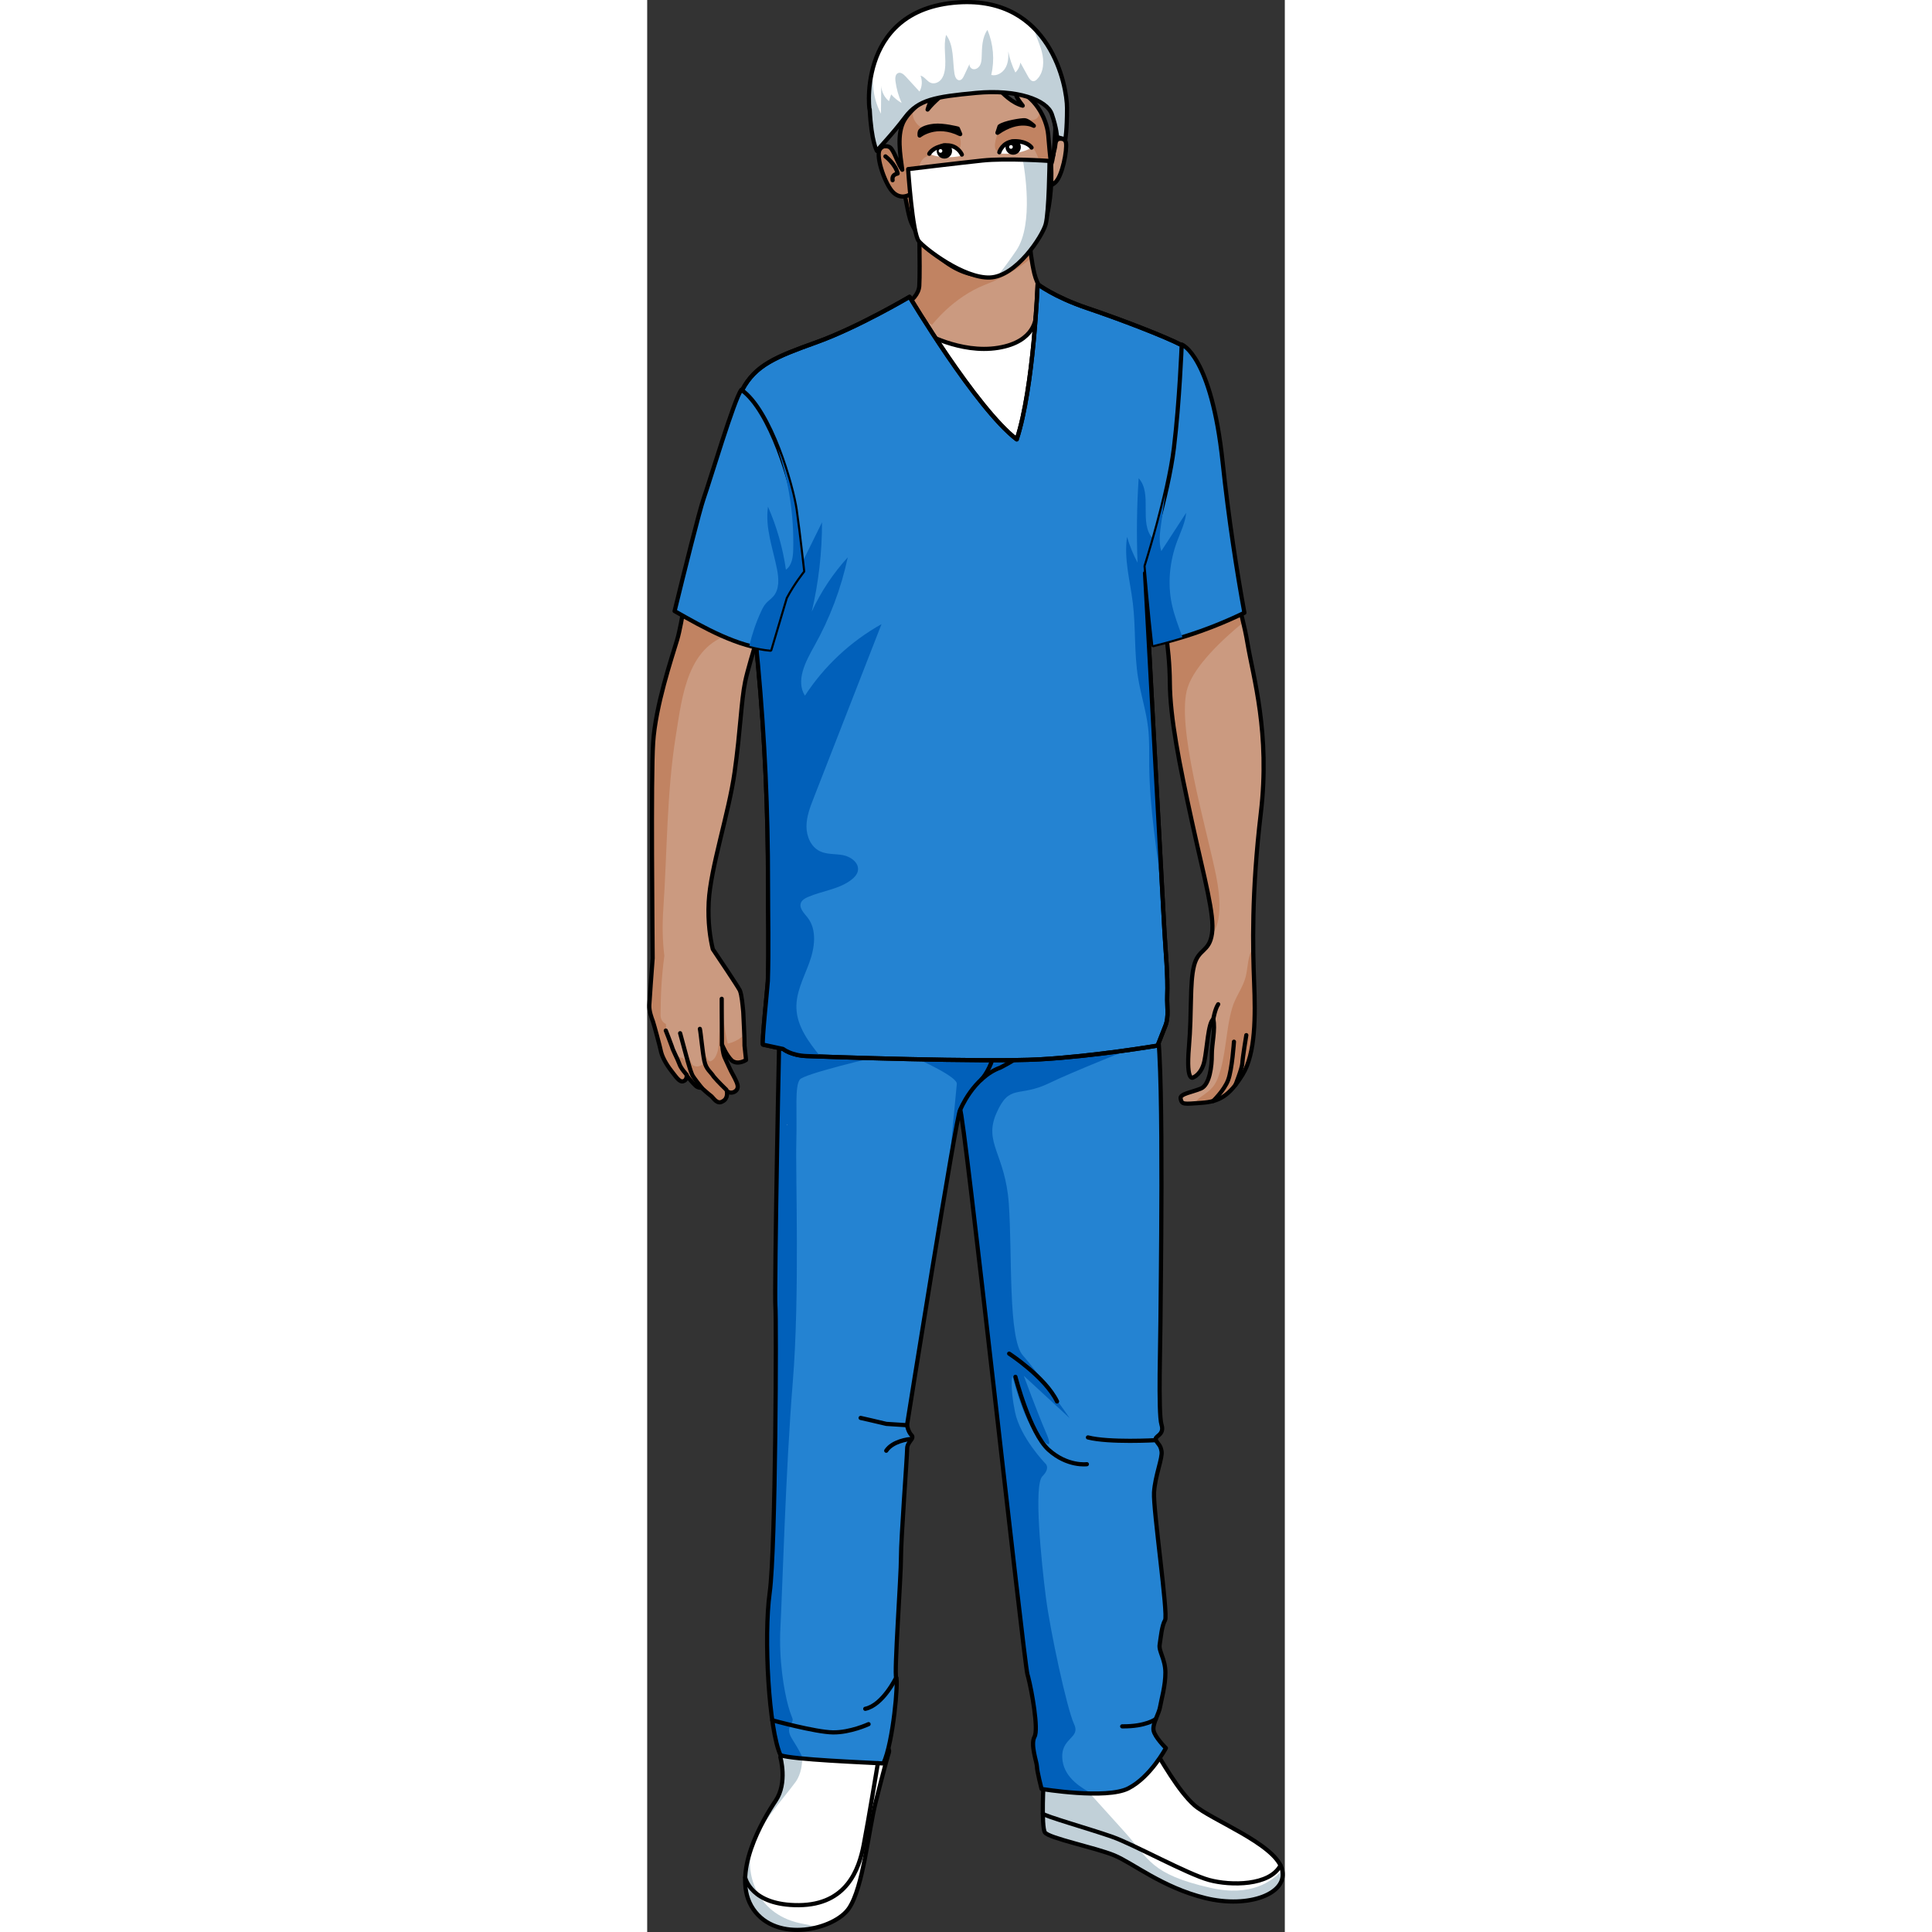 <?xml version="1.0" encoding="utf-8"?>
<!-- Created by: Science Figures, www.sciencefigures.org, Generator: Science Figures Editor -->
<svg version="1.1" id="Layer_1" xmlns="http://www.w3.org/2000/svg" xmlns:xlink="http://www.w3.org/1999/xlink" 
	 width="800px" height="800px" viewBox="0 0 152.536 462.182" enable-background="new 0 0 152.536 462.182"
	 xml:space="preserve">
<rect x="0" y="0" width="152.536" height="462.182" fill="#333333" stroke="none"/>
<g>
	<g>
		<path fill-rule="evenodd" clip-rule="evenodd" fill="#CB9A80" d="M1.307,229.243c-0.019-6.31-0.43-42.977,0.117-51.583
			c0.559-8.799,4.476-20.381,5.733-24.57s2.671-14.927,2.671-14.927l19.669,4.433c0,0-5.076,15.701-6.054,20.449
			c-0.978,4.748-1.119,11.668-2.527,21.659s-5.781,22.87-6.2,31.11c-0.249,4.888,0.387,8.781,0.975,11.237
			c0.863,1.279,5.945,8.823,6.48,9.887c0.46,1.156,0.626,3.315,0.807,5.091c0.061,1.65,0.364,6.721,0.307,8.112
			c0.367,3.431,0.367,3.431,0.367,3.431s-1.952,1.312-3.422,0.114c-1.34-1.321-2.26-3.636-2.26-3.636s0.061,1.648,0.519,2.805
			c0.583,1.29,1.629,3.608,2.103,4.387c0.469,0.906,1.299,2.33,1.015,3.076c-0.156,0.756-1.455,1.587-2.558,0.659
			c0,0,0.433,1.786-0.989,2.488c-1.299,0.834-2.121-0.718-2.732-1.25c-0.739-0.535-2.326-1.99-2.326-1.99s-0.89,0.088-1.496-0.569
			c-0.733-0.661-2.056-2.359-2.056-2.359s0.079,1.143-0.817,1.357c-0.898,0.344-1.849-1.213-2.692-2.26
			c-0.845-1.045-2.158-2.997-2.596-4.658c-0.319-1.531-1.644-6.392-1.981-7.417c-0.342-0.9-0.914-2.443-0.857-3.831
			C0.55,239.355,1.103,231.949,1.307,229.243z"/>
		<path fill-rule="evenodd" clip-rule="evenodd" fill="#C18362" d="M1.307,229.243c-0.019-6.31-0.43-42.977,0.117-51.583
			c0.559-8.799,4.476-20.381,5.733-24.57s2.671-14.927,2.671-14.927l19.669,4.433c0,0-1.521,4.706-3.059,9.744
			c-1.662-0.904-3.683-1.244-5.428-0.875c-11.415,2.413-12.612,14.957-14.158,24.537c-2.193,13.603-2.066,27.828-3.002,41.572
			c-0.252,3.712-0.192,7.436,0.254,11.103c-0.644,4.698-0.891,9.385-0.907,14.138c-0.004,1.078,0.549,1.792,1.288,2.157
			c0.065,2.307,0.477,4.539,1.801,6.666c0.596,0.957,1.421,1.392,2.259,1.464c1.042,1.471,2.825,2.294,4.686,2.044
			c2.574-0.346,4.049-2.376,4.277-4.845c0.015-0.164,0.001-0.329,0.004-0.493c1.939,0.064,3.912-0.597,5.723-2.239
			c0.044,1.11,0.07,2.078,0.05,2.574c0.367,3.431,0.367,3.431,0.367,3.431s-1.952,1.312-3.422,0.114
			c-1.34-1.321-2.26-3.636-2.26-3.636s0.061,1.648,0.519,2.805c0.583,1.29,1.629,3.608,2.103,4.387
			c0.469,0.906,1.299,2.33,1.015,3.076c-0.156,0.756-1.455,1.587-2.558,0.659c0,0,0.433,1.786-0.989,2.488
			c-1.299,0.834-2.121-0.718-2.732-1.25c-0.739-0.535-2.326-1.99-2.326-1.99s-0.89,0.088-1.496-0.569
			c-0.733-0.661-2.056-2.359-2.056-2.359s0.079,1.143-0.817,1.357c-0.898,0.344-1.849-1.213-2.692-2.26
			c-0.845-1.045-2.158-2.997-2.596-4.658c-0.319-1.531-1.644-6.392-1.981-7.417c-0.342-0.9-0.914-2.443-0.857-3.831
			C0.55,239.355,1.103,231.949,1.307,229.243z"/>
		<path fill-rule="evenodd" clip-rule="evenodd" fill="#C18362" d="M1.381,228.253c0,0,0.282-0.181,0.777-0.446
			c-0.05,2.275-0.088,4.591,0.282,6.709c-0.464,2.184-1.054,5.461-0.608,6.262c0.683,1.226,1.09,2.686,1.366,4.107
			c0.275,1.421,0.554,6.06,1.625,7.586c1.07,1.525,2.845,1.964,2.845,1.964l-2.666-6.403c0,0,2.257,5.148,3.353,6.061
			c1.095,0.913,1.729,1.077,1.729,1.077l-1.882-7.208c0,0,1.706,5.597,2.657,6.768c0.952,1.171,2.945-0.416,2.945-0.416
			l-1.072-7.441c0,0,1.074,7.453,2.425,7.004c1.351-0.45,1.974-2.689,1.985-4.62c0.012-1.931,0.74-8.429,0.74-8.429
			s0.925,8.429,1.736,9.794c0.7,1.179,1.562,2.323,3.946,2.116c0.089,0.835,0.089,0.835,0.089,0.835s-1.953,1.312-3.423,0.114
			c-1.339-1.32-2.259-3.636-2.259-3.636s0.061,1.648,0.519,2.805c0.583,1.29,1.628,3.608,2.102,4.387
			c0.469,0.906,1.299,2.33,1.015,3.076c-0.156,0.756-1.455,1.587-2.557,0.659c0,0,0.433,1.786-0.989,2.488
			c-1.298,0.834-2.121-0.718-2.732-1.25c-0.74-0.535-2.327-1.99-2.327-1.99s-0.89,0.088-1.496-0.569
			c-0.733-0.661-2.056-2.359-2.056-2.359s0.079,1.143-0.818,1.358c-0.897,0.343-1.848-1.213-2.692-2.26
			c-0.844-1.045-2.157-2.997-2.596-4.658c-0.32-1.531-1.643-6.393-1.981-7.417c-0.343-0.9-0.914-2.443-0.857-3.831
			C0.56,239.098,1.381,228.253,1.381,228.253z"/>
		<path fill="none" stroke="#000000" stroke-linecap="round" stroke-linejoin="round" stroke-miterlimit="8" d="M17.875,250.039
			c0,0,0.011-2.678-0.017-4.465c-0.026-1.787-0.027-6.635-0.027-6.635"/>
		<path fill="none" stroke="#000000" stroke-linecap="round" stroke-linejoin="round" stroke-miterlimit="8" d="M18.924,260.685
			c0,0-2.176-2.094-3.012-3.132c-0.706-1.158-1.814-1.705-2.232-3.728c-0.429-1.901-0.858-6.811-1.074-7.698"/>
		<path fill="none" stroke="#000000" stroke-linecap="round" stroke-linejoin="round" stroke-miterlimit="8" d="M13.024,260.201
			c0,0-1.922-2.339-2.267-3.109c-0.349-0.769-0.791-2.296-1.122-3.441c-0.327-1.271-1.755-6.482-1.755-6.482"/>
		<path fill="none" stroke="#000000" stroke-linecap="round" stroke-linejoin="round" stroke-miterlimit="8" d="M9.45,257.097
			c0,0-1.451-1.538-1.784-2.663c-0.455-1.251-1.515-3.145-1.731-4.016c-0.338-0.999-1.483-3.882-1.483-3.882"/>
		
			<path fill-rule="evenodd" clip-rule="evenodd" fill="none" stroke="#000000" stroke-linecap="round" stroke-linejoin="round" stroke-miterlimit="10" d="
			M1.307,229.243c-0.019-6.31-0.43-42.977,0.117-51.583c0.559-8.799,4.476-20.381,5.733-24.57s2.671-14.927,2.671-14.927
			l19.669,4.433c0,0-5.076,15.701-6.054,20.449c-0.978,4.748-1.119,11.668-2.527,21.659s-5.781,22.87-6.2,31.11
			c-0.249,4.888,0.387,8.781,0.975,11.237c0.863,1.279,5.945,8.823,6.48,9.887c0.46,1.156,0.626,3.315,0.807,5.091
			c0.061,1.65,0.364,6.721,0.307,8.112c0.367,3.431,0.367,3.431,0.367,3.431s-1.952,1.312-3.422,0.114
			c-1.34-1.321-2.26-3.636-2.26-3.636s0.061,1.648,0.519,2.805c0.583,1.29,1.629,3.608,2.103,4.387
			c0.469,0.906,1.299,2.33,1.015,3.076c-0.156,0.756-1.455,1.587-2.558,0.659c0,0,0.433,1.786-0.989,2.488
			c-1.299,0.834-2.121-0.718-2.732-1.25c-0.739-0.535-2.326-1.99-2.326-1.99s-0.89,0.088-1.496-0.569
			c-0.733-0.661-2.056-2.359-2.056-2.359s0.079,1.143-0.817,1.357c-0.898,0.344-1.849-1.213-2.692-2.26
			c-0.845-1.045-2.158-2.997-2.596-4.658c-0.319-1.531-1.644-6.392-1.981-7.417c-0.342-0.9-0.914-2.443-0.857-3.831
			C0.55,239.355,1.103,231.949,1.307,229.243z"/>
		<g>
			<path fill="#CB9A80" d="M127.605,262.786c0.292,1.524,0.746,1.336,5.002,1.041c4.256-0.293,6.643-1.639,9.804-6.717
				c3.161-5.077,3.102-14.125,2.785-22.107c-0.318-7.982-0.672-21.287,1.599-40.464c2.271-19.177-1.807-32.457-3.191-40.699
				c-1.384-8.242-3.849-14.19-4.435-22.703c-8.728,8.307-17.212,8.471-17.212,8.471c1.374,6.645,3.024,15.151,3.079,23.666
				c0.055,8.517,2.255,19.413,5.272,33.243c3.018,13.83,5.468,22.311,4.808,26.84c-0.661,4.529-3.28,3.481-4.318,7.746
				c-1.037,4.266-0.463,10.649-1.203,19.436c-0.742,8.787,1.11,7.178,1.11,7.178s1.933-0.767,2.587-3.831
				c0.654-3.065,0.906-9.237,2.131-10.07c0.567,2.319-0.373,5.989-0.346,8.552c0.027,2.563-0.51,7.133-2.577,8.021
				C130.433,261.278,127.391,261.663,127.605,262.786z"/>
			<path fill="#C18362" d="M142.608,148.876c-0.826-3.619-1.756-6.947-2.46-10.523l-17.089,6.836
				c1.025,5.529,1.936,11.802,1.977,18.086c0.055,8.517,2.254,19.413,5.271,33.243c3.018,13.83,5.468,22.311,4.809,26.84
				c0,0,3.263-2.477,0.99-13.841c-2.273-11.364-9.711-36.158-6.818-45.042C131.013,159.179,137.582,153.002,142.608,148.876z"/>
			<g>
				<path fill="#C18362" d="M132.608,263.827c4.256-0.293,6.643-1.639,9.804-6.717c3.161-5.077,3.102-14.125,2.785-22.107
					c-0.092-2.297-0.184-5.05-0.218-8.242c-1.404,2.043-1.192,4.378-1.792,6.863c-0.62,2.568-2.443,4.797-3.223,7.438
					c-1.618,5.477-1.416,11.553-3.437,16.808c-0.995,2.588-2.372,3.262-4.428,4.807c-0.373,0.282-0.7,0.693-0.933,1.145
					C131.616,263.858,132.096,263.862,132.608,263.827z"/>
			</g>
			<path fill="none" stroke="#000000" stroke-linecap="round" stroke-linejoin="round" stroke-miterlimit="10" d="M127.605,262.786
				c0.292,1.524,0.746,1.336,5.002,1.041c4.256-0.293,6.643-1.639,9.804-6.717c3.161-5.077,3.102-14.125,2.785-22.107
				c-0.318-7.982-0.672-21.287,1.599-40.464c2.271-19.177-1.807-32.457-3.191-40.699c-1.384-8.242-4.063-14.271-4.65-22.784
				c-8.728,8.307-16.998,8.552-16.998,8.552c1.374,6.645,3.024,15.151,3.079,23.666c0.055,8.517,2.255,19.413,5.272,33.243
				c3.018,13.83,5.468,22.311,4.808,26.84c-0.661,4.529-3.28,3.481-4.318,7.746c-1.037,4.266-0.463,10.649-1.203,19.436
				c-0.742,8.787,1.11,7.178,1.11,7.178s1.933-0.767,2.587-3.831c0.654-3.065,0.906-9.237,2.131-10.07
				c0.567,2.319-0.373,5.989-0.346,8.552c0.027,2.563-0.51,7.133-2.577,8.021C130.433,261.278,127.391,261.663,127.605,262.786z"/>
			<path fill="none" stroke="#000000" stroke-linecap="round" stroke-linejoin="round" stroke-miterlimit="10" d="M135.379,263.397
				c0,0,2.648-2.518,3.6-5.032c0.953-2.514,1.392-9.162,1.392-9.162"/>
			<path fill="none" stroke="#000000" stroke-linecap="round" stroke-linejoin="round" stroke-miterlimit="10" d="M140.723,259.558
				c0,0,1.602-3.983,1.653-5.241c0.051-1.258,0.951-6.685,0.951-6.685"/>
			<path fill="none" stroke="#000000" stroke-linecap="round" stroke-linejoin="round" stroke-miterlimit="10" d="M135.423,243.818
				c0,0,0.405-2.446,1.177-3.577"/>
		</g>
		<path fill="#FFFFFF" d="M31.855,420.357c0,0,1.774,6.142-1.125,10.419c-2.901,4.277-10.993,17.726-5.35,25.938
			c5.642,8.215,19.467,4.872,22.893-0.206c3.426-5.078,4.615-18.362,6.432-25.559c1.816-7.198,2.897-11.142,3.159-11.861
			c0.262-0.719-2.739-5.865-2.739-5.865l-17.927,0.116"/>
		<path fill="#C1D0D8" d="M25.379,456.714c-5.643-8.213,2.449-21.661,5.35-25.938c2.899-4.277,1.125-10.419,1.125-10.419l4.03-5.294
			l0.679,1.095c0,0,1.729,6.268-1.081,10.158c-2.81,3.891-9.294,10.807-10.591,16.426s1.297,15.562,12.536,17.507
			c1.192,0.206,2.284,0.481,3.315,0.789C35.406,462.443,28.848,461.764,25.379,456.714z"/>
		<path fill="#FFFFFF" d="M94.862,425.624c0,0-0.65,11.378,0.291,12.747c0.943,1.368,12.013,3.603,16.525,5.451
			c4.511,1.846,11.503,7.7,21.866,10.244c10.362,2.545,20.108-1.076,18.265-7.07c-1.843-5.994-17.036-11.694-20.913-15.151
			c-3.88-3.456-7.752-10.498-10.579-15.062c-2.829-4.564-10.538-2.479-10.538-2.479l-8.554,3.204"/>
		<path fill="#C1D0D8" d="M114.373,438.42c5.62,6.268,6.052,9.942,20.317,13.184c9.851,2.239,14.856-1.603,17.225-4.195
			c1.277,5.743-8.249,9.14-18.369,6.655c-10.363-2.544-17.355-8.397-21.866-10.244c-4.512-1.848-15.582-4.082-16.525-5.451
			c-0.942-1.369-0.292-12.747-0.292-12.747l2.023-2.581l5.167,1.761C102.053,424.804,108.753,432.152,114.373,438.42z"/>
		<path fill="none" stroke="#000000" stroke-linecap="round" stroke-linejoin="round" stroke-miterlimit="10" d="M31.855,420.357
			c0,0,1.774,6.142-1.125,10.419c-2.901,4.277-10.993,17.726-5.35,25.938c5.642,8.215,19.467,4.872,22.893-0.206
			c3.426-5.078,4.615-18.362,6.432-25.559c1.816-7.198,2.897-11.142,3.159-11.861c0.262-0.719-2.739-5.865-2.739-5.865
			l-17.927,0.116"/>
		<path fill="none" stroke="#000000" stroke-linecap="round" stroke-linejoin="round" stroke-miterlimit="10" d="M94.862,425.624
			c0,0-0.65,11.378,0.291,12.747c0.943,1.368,12.013,3.603,16.525,5.451c4.511,1.846,11.503,7.7,21.866,10.244
			c10.362,2.545,20.108-1.076,18.265-7.07c-1.843-5.994-17.036-11.694-20.913-15.151c-3.88-3.456-7.752-10.498-10.579-15.062
			c-2.829-4.564-10.538-2.479-10.538-2.479l-8.554,3.204"/>
		<path fill="#2483D2" d="M33.284,217.366c0,0-1.006,16.693-1.355,20.488c-0.348,3.794-1.53,71.854-1.262,74.513
			c0.269,2.66,0.106,57.984-1.361,68.64c-1.467,10.655-0.221,32.778,2.593,38.881c2.781,1.047,20.351,1.732,24.611,1.971
			c2.363-5.073,3.598-19.761,3.06-20.555c-0.537-0.796,1.172-24.492,1.144-28.751c-0.027-4.257,1.489-24.422,1.478-26.02
			c-0.011-1.597,1.848-2.408,1.044-3.2c-0.804-0.793-1.08-2.388-1.08-2.388s11.914-74.872,12.709-75.41
			c0.794-0.538,15.288,132.377,16.104,135.033c0.053,0.174,0.112,0.381,0.173,0.617c0.882,3.361,2.504,12.529,1.521,14.277
			c-1.052,1.87,0.571,6.117,0.579,7.182c0.006,1.064,1.099,5.315,1.099,5.315s15.453,2.562,20.757-0.134
			c5.306-2.695,8.988-9.639,8.988-9.639s-2.679-2.644-2.956-4.24c-0.275-1.595,1.307-4,1.563-5.598
			c0.254-1.598,1.296-5.066,1.276-8.258c-0.02-3.194-1.628-5.047-1.373-6.645c0.254-1.598,0.502-4.527,1.292-5.863
			c0.79-1.336-2.879-26.552-2.64-30.545c0.241-3.994,2.076-8.263,1.8-9.859c-0.277-1.594-0.81-1.591-1.349-2.652
			c-0.538-1.063,2.175-1.08,1.333-3.735c-0.843-2.656-0.222-21.228-0.246-24.689c-0.022-3.46,0.908-59.536-0.755-69.64
			c-1.662-10.103-1.836-14.494-1.836-14.494s-0.009-1.392-1.08-2.419c-1.072-1.026,1-4.228,1-4.228l-14.389-2.834
			C105.727,222.486,44.1,205.585,33.284,217.366z"/>
		<path fill="#0160BA" d="M72.081,280.241c1.01-10.548,1.901-19.886,1.989-20.939c0.136-1.626-7.732-5.338-13.38-7.788
			c-7.868,1.701-23.204,5.445-24.17,6.733c-1.266,1.688-0.633,7.383-0.844,14.978s0.844,36.706-0.844,57.379
			c-1.688,20.673-2.531,50.84-2.953,58.645c-0.422,7.805,0.844,15.188,1.898,18.986c1.055,3.797,1.477,2.531,0.422,4.641
			c-1.055,2.109,1.266,3.586,2.953,7.594c0.033,0.077,0.078,0.151,0.12,0.226c-2.563-0.239-4.577-0.509-5.374-0.809
			c-2.814-6.103-4.06-28.226-2.593-38.881c1.467-10.656,1.63-65.979,1.361-68.64c-0.254-2.519,0.793-63.723,1.201-73.389
			l19.419-0.139c0,0,6.394,4.906,10.547,8.395l8.65-2.488l39.87-7.172l11.167,5.652c0.153,1.008,0.321,2.079,0.511,3.234
			c0.081,0.493,0.156,1.099,0.225,1.8c-7.44,2.941-20.829,8.301-26.037,10.831c-7.383,3.586-9.493,0-12.657,7.172
			c-3.164,7.172,2.11,9.704,2.954,21.728s-0.211,32.276,3.375,36.284c3.586,4.008,11.181,14.978,11.181,14.978l-10.97-10.126
			c0,0,3.165,8.649,5.274,13.501c2.11,4.852-0.211,2.742-2.953-0.633c-2.743-3.375-5.063-12.868-5.063-12.868
			s-0.633,2.531,0.633,8.649c1.266,6.118,7.172,12.235,7.172,12.235s1.477,1.055-0.633,3.164c-2.109,2.11-0.211,20.673,0.844,28.901
			c1.055,8.227,5.063,26.791,6.75,30.377c1.688,3.586-3.586,3.164-2.742,8.86c0.618,4.169,4.73,6.524,6.978,7.739
			c-5.872-0.076-12.02-1.094-12.02-1.094s-1.092-4.251-1.099-5.315c-0.007-1.064-1.631-5.312-0.579-7.182
			c0.983-1.748-0.639-10.916-1.521-14.277c-0.062-0.236-0.12-0.443-0.173-0.616c-0.816-2.656-15.31-135.571-16.104-135.033
			C74.643,265.685,73.545,271.686,72.081,280.241z"/>
		<path fill="none" stroke="#000000" stroke-linecap="round" stroke-linejoin="round" stroke-miterlimit="10" d="M33.284,217.366
			c0,0-1.006,16.693-1.355,20.488c-0.348,3.794-1.53,71.854-1.262,74.513c0.269,2.66,0.106,57.984-1.361,68.64
			c-1.467,10.655-0.221,32.778,2.593,38.881c2.781,1.047,20.351,1.732,24.611,1.971c2.363-5.073,3.598-19.761,3.06-20.555
			c-0.537-0.796,1.172-24.492,1.144-28.751c-0.027-4.257,1.489-24.422,1.478-26.02c-0.011-1.597,1.848-2.408,1.044-3.2
			c-0.804-0.793-1.08-2.388-1.08-2.388s11.914-74.872,12.709-75.41c0.794-0.538,15.288,132.377,16.104,135.033
			c0.053,0.174,0.112,0.381,0.173,0.617c0.882,3.361,2.504,12.529,1.521,14.277c-1.052,1.87,0.571,6.117,0.579,7.182
			c0.006,1.064,1.099,5.315,1.099,5.315s15.453,2.562,20.757-0.134c5.306-2.695,8.988-9.639,8.988-9.639s-2.679-2.644-2.956-4.24
			c-0.275-1.595,1.307-4,1.563-5.598c0.254-1.598,1.296-5.066,1.276-8.258c-0.02-3.194-1.628-5.047-1.373-6.645
			c0.254-1.598,0.502-4.527,1.292-5.863c0.79-1.336-2.879-26.552-2.64-30.545c0.241-3.994,2.076-8.263,1.8-9.859
			c-0.277-1.594-0.81-1.591-1.349-2.652c-0.538-1.063,2.175-1.08,1.333-3.735c-0.843-2.656-0.222-21.228-0.246-24.689
			c-0.022-3.46,0.908-59.536-0.755-69.64c-1.662-10.103-1.836-14.494-1.836-14.494s-0.009-1.392-1.08-2.419
			c-1.072-1.026,1-4.228,1-4.228l-14.389-2.834C105.727,222.486,44.1,205.585,33.284,217.366z"/>
		<g>
			<path fill="#C1D0D8" d="M33.49,268.933c-0.017,0.068-0.035,0.147-0.054,0.226l0.086-0.037
				C33.504,269.066,33.5,268.998,33.49,268.933z"/>
			<path fill="#C1D0D8" d="M91.501,223.188c-5.906-0.462-11.612,0.362-17.498,0.575c-2.185,0.079-4.185-0.044-6.333,0.483
				c-1.257,0.309-2.24,0.932-3.555,0.874l-1.051,0.968c8.682,2.329,17.807,4.486,26.833,4.876
				c6.205,0.268,12.286-0.243,18.491,0.551c2.739,0.35,8.492,1.488,11.05,0.327c0.85-0.385-0.688-0.757,0.022-1.908
				c-0.1-0.133-0.213-0.262-0.343-0.387c-1.072-1.026,1-4.228,1-4.228l-8.283-1.631c-0.751,0.106-1.5,0.178-2.247,0.187
				C103.518,223.949,97.536,223.661,91.501,223.188z"/>
		</g>
		<path fill="#CB9A80" d="M58.399,74.68c0,0,6.446-2.294,6.693-6.3c0.247-4.006-0.126-19.268-0.126-19.268l26.064,2.583
			c0,0,0.306,8.507,1.592,13.754c1.285,5.246,6.065,8.969,6.065,8.969s-2.405,15.03-3.652,15.789
			c-1.246,0.758-27.792,4.684-29.77,4.696c-1.979,0.012-12.816-11.678-12.064-11.432C53.953,83.717,58.399,74.68,58.399,74.68z"/>
		<path fill="#C18362" d="M65.091,68.38c0.247-4.006-0.126-19.268-0.126-19.268l26.064,2.583c0,0,0.19,5.213,0.889,9.996
			c-1.765,1.494-5.487,4.263-10.946,6.37c-7.851,3.03-12.81,9.642-12.81,9.642l-7.114-4.297C62.857,72.34,64.952,70.63,65.091,68.38
			z"/>
		<path fill="none" stroke="#000000" stroke-linecap="round" stroke-linejoin="round" stroke-miterlimit="10" d="M58.399,74.68
			c0,0,6.446-2.294,6.693-6.3c0.247-4.006-0.126-19.268-0.126-19.268l26.064,2.583c0,0,0.306,8.507,1.592,13.754
			c1.285,5.246,6.065,8.969,6.065,8.969s-2.405,15.03-3.652,15.789c-1.246,0.758-27.792,4.684-29.77,4.696
			c-1.979,0.012-12.816-11.678-12.064-11.432C53.953,83.717,58.399,74.68,58.399,74.68z"/>
		<g>
			<path fill="#CB9A80" stroke="#000000" stroke-miterlimit="10" d="M97.359,33.543c0,0,2.517-1.117,2.825,0.613
				c0.308,1.73-0.864,7.862-2.484,9.409c-1.619,1.546-1.669,0.057-1.669,0.057"/>
			<path fill="#CB9A80" d="M58.86,29.565c0,0,2.745,18.515,4.011,22.822c1.266,4.309,6.793,9.59,10.718,11.694
				c3.927,2.104,7.538,2.267,10.355,1.033c2.817-1.234,7.989-5.586,9.986-9.011c1.996-3.425,2.805-9.595,2.756-14.691
				c-0.05-5.096-0.67-19.62-0.67-19.62L83.188,10.17c0,0-9.07,0.185-9.934,0.339c-0.866,0.154-8.767,3.282-8.767,3.282l-5.29,3.786
				l-0.557,5.49"/>
			<path fill="#C18362" d="M82.935,49.072c-0.273,0.252-0.551,0.479-0.8,0.675c-0.604,0.472-1.717,0.246-2.393,0.043
				c-0.583-0.175-1.114-0.496-1.7-0.679c-0.742-0.233-1.456-0.632-1.792-1.373c-0.212-0.467-0.365-1.06,0.11-1.42
				c0.654-0.496,1.553-0.039,2.216,0.139c1.622,0.435,2.784,0.106,4.229-0.603c0.299-0.147,0.906-0.491,1.248-0.367
				c0.497,0.181,0.34,1.129,0.266,1.519C84.174,47.766,83.57,48.487,82.935,49.072z"/>
			<path fill="#C18362" d="M82.76,55.214c-1.679,0.07-3.19,0.148-4.847-0.156c-0.559-0.103-1.033-0.037-1.553,0.204
				c-0.846,0.394-0.635,0.771-0.018,1.271c0.516,0.418,1.134,0.843,1.784,1.005c0.522,0.13,1.089,0.312,1.619,0.399
				c0.504,0.082,1.13-0.001,1.639-0.049c0.801-0.075,1.611-0.385,2.227-0.895c0.353-0.292,0.756-0.521,0.841-0.988
				c0.031-0.171,0.071-0.658-0.057-0.804c-0.09-0.101-0.291-0.074-0.418-0.066C83.571,55.159,83.168,55.198,82.76,55.214z"/>
			<g>
				<path fill="#C18362" d="M96.687,41.412c-0.037-3.846-0.4-13.061-0.576-17.35c-0.57-1.47-1.482-2.761-2.854-3.554
					c-0.245,0.809-0.026,1.753,0.097,2.564c0.147,0.961,0.128,1.911,0.231,2.872c0.071,0.659,0.352,1.278,0.001,1.9
					c-0.513,0.91-1.422,0.943-2.349,0.865c-0.761-0.064-1.489-0.161-2.25-0.006c-1.94,0.397-3.933,1.281-4.983,3.033
					c-0.495,0.826-1.722,4.606,0.316,4.556c0.65-0.016,1.386-0.502,1.952-0.77c0.642-0.304,1.32-0.593,2.001-0.79
					c1.732-0.505,3.719-0.248,4.599,1.514c1.092,2.185,1.777,4.364,1.76,6.729c-0.018,2.642-0.529,5.454-1.962,7.715
					c-0.592,0.935-1.276,1.805-1.527,2.886c-0.248,1.066-0.23,2.256-0.492,3.412c-0.071,0.313-0.167,0.635-0.28,0.958
					c1.305-1.924,2.803-0.548,3.558-1.844C95.927,52.678,96.736,46.507,96.687,41.412z"/>
				<path fill="#C18362" d="M85.762,63.764c-0.283,0.165-0.571,0.316-0.867,0.438c-3.04-0.299-6.016-0.643-8.976-1.204
					c-2.294-0.435-3.8-1.722-5.409-3.409c-1.631-1.71-2.599-3.574-2.718-5.892c-0.119-2.323-0.649-4.242-1.53-6.432
					c-0.579-1.439-1.564-2.947-1.488-4.551c0.067-1.409,0.077-3.152,0.919-4.334c1.123-1.575,3.03-1.223,4.778-1.398
					c1.755-0.177,4.462-0.206,4.542-2.557c0.052-1.505-0.565-2.871-1.973-3.422c-1.334-0.522-2.952-0.747-4.369-0.643
					c-0.834,0.061-1.732,0.391-2.57,0.284c-1.083-0.138-2.127-1.533-2.436-2.513c-0.41-1.3,0.233-2.717-0.358-3.983
					c-2.307,0.842-3.068,3.92-4.376,5.892c0.437,2.916,2.795,18.449,3.941,22.347c1.266,4.309,6.793,9.59,10.718,11.694
					c3.927,2.104,7.538,2.267,10.355,1.033c0.109-0.048,0.222-0.107,0.336-0.173c0.286-0.192,0.517-0.414,0.626-0.668l0.422-0.108
					C85.47,64.039,85.615,63.906,85.762,63.764z"/>
			</g>
			<path fill="none" stroke="#000000" stroke-linecap="round" stroke-linejoin="round" stroke-miterlimit="10" d="M58.86,29.565
				c0,0,2.745,18.515,4.011,22.822c1.266,4.309,6.793,9.59,10.718,11.694c3.927,2.104,7.538,2.267,10.355,1.033
				c2.817-1.234,7.989-5.586,9.986-9.011c1.996-3.425,2.805-9.595,2.756-14.691c-0.05-5.096-0.67-19.62-0.67-19.62L83.188,10.17
				c0,0-9.07,0.185-9.934,0.339c-0.866,0.154-8.767,3.282-8.767,3.282l-5.29,3.786l-0.557,5.49"/>
			<path fill="#C18362" d="M59.794,35.069c0,0-3.267-0.99-4.201,0.783c-0.933,1.773,1.409,8.489,3.333,10.246
				c1.925,1.758,3.871,0.449,3.871,0.449"/>
			<path fill="none" stroke="#000000" stroke-linecap="round" stroke-linejoin="round" stroke-miterlimit="10" d="M59.794,35.069
				c0,0-3.267-0.99-4.201,0.783c-0.933,1.773,1.409,8.489,3.333,10.246c1.925,1.758,3.871,0.449,3.871,0.449"/>
			<path fill="none" stroke="#000000" stroke-linecap="round" stroke-linejoin="round" stroke-miterlimit="10" d="M56.997,37.411
				c0,0,2.408,1.814,2.925,4.099c-0.994,0.234-1.347,0.742-1.21,1.601"/>
			<g>
				<g>
					<path stroke="#000000" stroke-linecap="round" stroke-linejoin="round" stroke-miterlimit="10" d="M65.174,32.421
						c0,0,3.955-3.216,9.712-0.329l-0.564-1.326c0,0-3.488-0.905-5.686-0.668s-3.226,0.935-3.382,1.348
						C65.097,31.859,65.174,32.421,65.174,32.421z"/>
					<path fill="#FFFFFF" d="M67.857,36.967c-0.166-0.062,1.085-2.411,3.715-2.27c2.631,0.141,3.462,2.433,4.078,2.465
						C75.65,37.162,71.533,38.327,67.857,36.967z"/>
					<path fill="none" stroke="#000000" stroke-linecap="round" stroke-linejoin="round" stroke-miterlimit="10" d="M75.277,36.982
						c-0.373-0.843-1.727-2.571-4.329-2.15c-2.6,0.424-3.398,1.791-3.464,1.955"/>
					<path stroke="#000000" stroke-linecap="round" stroke-linejoin="round" stroke-miterlimit="10" d="M69.77,36.034
						c-0.039,0.733,0.523,1.364,1.259,1.405c0.736,0.039,1.365-0.526,1.403-1.261c0.039-0.737-0.524-1.365-1.26-1.404
						C70.437,34.734,69.81,35.297,69.77,36.034z"/>
				</g>
				<g>
					<path stroke="#000000" stroke-linecap="round" stroke-linejoin="round" stroke-miterlimit="10" d="M83.794,31.765
						c5.274-3.696,8.7-1.668,8.7-1.668s-1.385-1.256-2.126-1.327c-0.741-0.072-4.869,0.559-6.079,1.47L83.794,31.765z"/>
					<path fill="#FFFFFF" d="M91.603,35.533c0.158-0.081-1.365-2.266-3.959-1.812c-2.595,0.455-3.147,2.827-3.755,2.935
						C83.888,36.656,88.115,37.321,91.603,35.533z"/>
					<path fill="none" stroke="#000000" stroke-linecap="round" stroke-linejoin="round" stroke-miterlimit="10" d="M84.237,36.431
						c0.27-0.881,1.408-2.759,4.042-2.65c2.632,0.111,3.587,1.373,3.671,1.528"/>
					<path stroke="#000000" stroke-linecap="round" stroke-linejoin="round" stroke-miterlimit="10" d="M88.863,34.948
						c0.127,0.724-0.357,1.417-1.082,1.544c-0.727,0.127-1.418-0.361-1.544-1.084c-0.127-0.728,0.358-1.417,1.083-1.545
						C88.046,33.736,88.736,34.219,88.863,34.948z"/>
				</g>
				<path fill="none" stroke="#000000" stroke-linecap="round" stroke-linejoin="round" stroke-miterlimit="10" d="M77.071,44.198
					c0,0-2.329,1.316-0.269,2.78"/>
				<path fill="none" stroke="#000000" stroke-linecap="round" stroke-linejoin="round" stroke-miterlimit="10" d="M78.566,47.092
					c0,0-1.145-1.775,2.37,0.309c1,0.592,2.284,0.031,3.096-1.197"/>
				<path fill="none" stroke="#000000" stroke-linecap="round" stroke-linejoin="round" stroke-miterlimit="10" d="M84.14,47.216
					c0,0,1.829-0.677,1.22-2.097c-0.367-0.859-0.808-1.137-0.808-1.137"/>
			</g>
			<path fill="#404041" d="M57.205,34.98c-0.694-0.033-1.42,0.197-2.029-0.395c-1.066-1.037-1.11-4.261-1.279-5.633
				c-0.264-2.154-0.98-3.92-0.754-6.132c0.532-5.186,2.056-10.577,5.406-14.675c1.619-1.979,3.676-3.176,5.828-4.472
				c1.638-0.987,3.665-2.051,5.642-1.445c1.525,0.468,0.92,0.771,2.389,0.042c2.889-1.434,7.113-0.545,10.2-0.531
				c3.297,0.014,6.691,2.69,8.918,4.925c2.22,2.228,4.464,4.834,5.641,7.794c1.654,4.157,2.429,8.662,2.648,13.116
				c0.071,1.435,0.031,3.141-0.451,4.523c-0.302,0.868-1.021,0.876-1.459,1.552c-0.333,0.513-0.232,1.343-0.421,1.942
				c-0.398,1.263-0.372,2.462-0.836,3.703c-0.349-2.343-0.494-4.654-0.704-6.991c-0.391-4.362-3.543-9.56-7.914-10.794
				c-0.005,1.494,0.941,2.631,1.81,3.771c-2.487-0.631-4.687-2.768-6.324-4.637c-1.705-1.946-2.307-4.382-4.316-5.915
				c-0.631-0.481-3.451,2.029-3.829,2.447c-1.121,1.237-1.936,2.736-3.102,3.931c-1.673,1.714-3.719,3.209-5.187,5.104
				c0.419-1.529,1.195-3.018,1.777-4.485c-2.336,1.983-5.673,4.275-7.295,6.943c-1.991,3.273-0.966,8.621-0.517,12.131
				c-0.795-1.363-1.598-3.687-2.539-5.078C58.117,35.142,57.668,35.003,57.205,34.98z"/>
			<path fill="none" stroke="#000000" stroke-linecap="round" stroke-linejoin="round" stroke-miterlimit="10" d="M57.205,34.98
				c-0.694-0.033-1.42,0.197-2.029-0.395c-1.066-1.037-1.11-4.261-1.279-5.633c-0.264-2.154-0.98-3.92-0.754-6.132
				c0.532-5.186,2.056-10.577,5.406-14.675c1.619-1.979,3.676-3.176,5.828-4.472c1.638-0.987,3.665-2.051,5.642-1.445
				c1.525,0.468,0.92,0.771,2.389,0.042c2.889-1.434,7.113-0.545,10.2-0.531c3.297,0.014,6.691,2.69,8.918,4.925
				c2.22,2.228,4.464,4.834,5.641,7.794c1.654,4.157,2.429,8.662,2.648,13.116c0.071,1.435,0.031,3.141-0.451,4.523
				c-0.302,0.868-1.021,0.876-1.459,1.552c-0.333,0.513-0.232,1.343-0.421,1.942c-0.398,1.263-0.372,2.462-0.836,3.703
				c-0.349-2.343-0.494-4.654-0.704-6.991c-0.391-4.362-3.543-9.56-7.914-10.794c-0.005,1.494,0.941,2.631,1.81,3.771
				c-2.487-0.631-4.687-2.768-6.324-4.637c-1.705-1.946-2.307-4.382-4.316-5.915c-0.631-0.481-3.451,2.029-3.829,2.447
				c-1.121,1.237-1.936,2.736-3.102,3.931c-1.673,1.714-3.719,3.209-5.187,5.104c0.419-1.529,1.195-3.018,1.777-4.485
				c-2.336,1.983-5.673,4.275-7.295,6.943c-1.991,3.273-0.987,8.513-0.541,11.945c-1.008-1.408-1.574-3.501-2.515-4.892
				C58.117,35.142,57.668,35.003,57.205,34.98z"/>
		</g>
		<path fill="none" stroke="#000000" stroke-linecap="round" stroke-linejoin="round" stroke-miterlimit="10" d="M74.866,265.534
			c0,0,3.091-7.757,9.632-10.146c0,0,3.484-1.755,4.796-2.966c1.313-1.211,4.647-8.657,4.203-10.192
			c-0.444-1.534,0.235-3.023,0.25-4.793c0.015-1.768-0.677-9.127-0.677-9.127"/>
		<path fill="none" stroke="#000000" stroke-linecap="round" stroke-linejoin="round" stroke-miterlimit="10" d="M86.592,323.826
			c0,0,8.67,5.638,11.456,11.438"/>
		<path fill="none" stroke="#000000" stroke-linecap="round" stroke-linejoin="round" stroke-miterlimit="10" d="M121.699,344.524
			c0,0-11.209,0.645-16.258-0.657"/>
		<path fill="none" stroke="#000000" stroke-linecap="round" stroke-linejoin="round" stroke-miterlimit="10" d="M29.919,411.528
			c0,0,10.324,2.837,14.5,2.901c4.176,0.064,8.541-1.969,8.541-1.969"/>
		<path fill="none" stroke="#000000" stroke-linecap="round" stroke-linejoin="round" stroke-miterlimit="10" d="M59.571,401.303
			c0,0-3.189,6.612-7.403,7.486"/>
		<path fill="none" stroke="#000000" stroke-linecap="round" stroke-linejoin="round" stroke-miterlimit="10" d="M121.682,411.229
			c0,0-2.306,1.821-8.049,1.757"/>
		<path fill="none" stroke="#000000" stroke-linecap="round" stroke-linejoin="round" stroke-miterlimit="10" d="M62.157,340.944
			l-4.942-0.315c-2.394-0.584-6.158-1.426-6.158-1.426"/>
		<path fill="none" stroke="#000000" stroke-linecap="round" stroke-linejoin="round" stroke-miterlimit="10" d="M63.276,344.236
			c-0.913,0.027-4.617,0.568-6.09,2.81"/>
		<path fill="none" stroke="#000000" stroke-linecap="round" stroke-linejoin="round" stroke-miterlimit="10" d="M88.091,329.374
			c0,0,3.441,13.416,7.956,17.475c4.514,4.06,9.135,3.425,9.135,3.425"/>
		<path fill="none" stroke="#000000" stroke-linecap="round" stroke-linejoin="round" stroke-miterlimit="10" d="M81.174,228.223
			c0,0,2.304,13.349,1.782,16.109c-0.523,2.759-0.52,6.297-0.276,7.823c0.245,1.526-1.606,4.949-2.719,6.075"/>
		<path fill="none" stroke="#000000" stroke-linecap="round" stroke-linejoin="round" stroke-miterlimit="10" d="M32.554,239.447
			c0,0,5.006,2.674,8.064,4.217"/>
		<path fill="none" stroke="#000000" stroke-linecap="round" stroke-linejoin="round" stroke-miterlimit="10" d="M115.388,193.946
			c0,0-5.321,6.669-6.059,8.616c-0.738,1.949,2.221,2.947,2.221,2.947"/>
		
			<line fill="none" stroke="#000000" stroke-linecap="round" stroke-linejoin="round" stroke-miterlimit="10" x1="53.187" y1="230.619" x2="51.127" y2="226.615"/>
		<path fill="none" d="M63.185,24.529c0,0,0.21-2.04-1.873-2.804c-2.083-0.764-3.621-1.463-3.621-1.463l-1.177-1.754"/>
		<path fill="none" stroke="#000000" stroke-linecap="round" stroke-linejoin="round" stroke-miterlimit="10" d="M23.446,449.16
			c0,0,1.325,6.679,12.823,6.603c11.498-0.076,14.404-8.614,15.521-14.383c1.116-5.77,3.402-19.591,3.402-19.591"/>
		<path fill="none" stroke="#000000" stroke-linecap="round" stroke-linejoin="round" stroke-miterlimit="10" d="M94.65,433.864
			c0.06,0.505,11.558,3.762,16.645,5.561c5.086,1.8,17.938,8.905,23.122,10.317c5.184,1.413,14.527,1.411,17.086-3.505"/>
		<path fill="none" stroke="#000000" stroke-linecap="round" stroke-linejoin="round" stroke-miterlimit="10" d="M79.241,10.733
			c-0.104-0.35-2.039-0.144-2.284-0.112c-1.024,0.137-1.969,0.656-2.759,1.313c-1.996,1.663-2.723,4.549-5.437,5.401
			c-2.585,0.812-5.287,1.921-7.578,3.374c-1.75,1.111-3.405,2.418-4.784,3.971c-0.694,0.78-1.338,1.634-1.814,2.566
			c-0.447,0.874-0.393,2.166-0.434,3.148"/>
		<path fill="none" stroke="#000000" stroke-linecap="round" stroke-linejoin="round" stroke-miterlimit="10" d="M77.981,8.816
			c-0.049-0.049-7.076-2.578-12.482,0.119c-5.406,2.697-10.111,5.258-10.769,6.312"/>
		<path fill="none" stroke="#000000" stroke-linecap="round" stroke-linejoin="round" stroke-miterlimit="10" d="M75.309,6.183
			c0,0-10.23-2.906-14.248-0.383"/>
		<path fill="none" stroke="#000000" stroke-linecap="round" stroke-linejoin="round" stroke-miterlimit="10" d="M79.359,11.38
			c0,0,7.32-1.623,10.177,1.156c2.857,2.778,8.298,13.859,8.085,18.59c-0.212,4.731-0.471,5.973-0.471,5.973"/>
		<path fill="none" stroke="#000000" stroke-linecap="round" stroke-linejoin="round" stroke-miterlimit="10" d="M78.491,9.083
			c-0.009,0.216,3.516-2.802,5.982-2.958c2.466-0.155,7.185,0.691,9.46,3.155"/>
		<path fill="none" stroke="#000000" stroke-linecap="round" stroke-linejoin="round" stroke-miterlimit="10" d="M75.759,6.621
			c0,0,4.128-6.064,7.627-4.829"/>
		<path fill="#2FC1C2" d="M22.747,93.246c3.151-5.902,7.951-7.852,17.773-11.377c9.824-3.524,22.247-10.861,22.247-10.861
			s14.292,29.734,25.638,34.106c9.658-7.653,4.995-37.157,4.995-37.157s3.839,3.037,11.887,5.758
			c8.049,2.72,18.669,6.799,22.673,8.902c2.305,1.21,4.073,4.692,5.524,8.946c-3.717,9.247-6.125,18.977-7.415,28.883
			c-0.954,7.328-1.681,14.615-2.943,21.908c-0.678,3.922-1.313,7.836-1.735,11.775l-2.297-17.016
			c0.944,17.415,1.888,34.829,2.833,52.244c0.601,11.082,1.202,22.164,1.803,33.246c0.284,5.238,0.871,10.571,0.672,15.806
			c-0.084,2.216,0.423,4.812-0.42,6.954c-0.012,0.029-1.879,4.771-1.879,4.771s-15.065,2.552-28.16,3.287
			c-13.095,0.735-52.024-0.629-55.811-0.782c-3.787-0.153-5.621-1.702-5.621-1.702s-4.799-1.036-4.805-1.037
			c-0.36-0.078,1.125-14.219,1.157-15.17c0.258-7.662,0.037-15.568,0.042-23.308c0.013-17.414-0.78-34.829-2.377-52.169
			c-0.625-6.788-1.371-13.588-1.998-20.39c-4.689-1.345-9.09-3.619-12.241-5.987C13.273,126.098,20.308,97.815,22.747,93.246z"/>
		<path fill="#07A6B0" d="M25.909,152.916c2.134-3.662,3.792-7.655,6.417-11.014c1.124-1.438,5.151-7.527,7.137-6.624
			c0.522,0.237,0.868,0.741,1.132,1.25c0.789,1.523,1.06,3.253,1.288,4.952c0.7,5.201,1.121,10.449,1.216,15.697
			c0.073,4.029-1.345,7.595-1.321,11.709c0.032,5.641,0.399,11.28,1.097,16.878c0.652,5.232,0.645,9.822,0.629,15.08
			c-0.034,11.273,0.036,22.546,0.211,33.817c0.077,4.989,0.179,10.013,1.198,14.897c0.226,1.084,0.475,2.25,0.349,3.323
			c-3.675-0.118-6.283-0.213-7.129-0.247c-3.787-0.153-5.621-1.702-5.621-1.702s-4.799-1.036-4.805-1.037
			c-0.36-0.078,1.125-14.219,1.157-15.17c0.258-7.662,0.037-15.568,0.042-23.308c0.013-17.414-0.78-34.829-2.377-52.169
			C26.335,157.14,26.119,155.028,25.909,152.916z"/>
		<path fill="#FFFFFF" stroke="#000000" stroke-linecap="round" stroke-linejoin="round" stroke-miterlimit="10" d="M92.963,75.675
			c0,0,0.134,6.05-9.007,7.529s-18.015-3.764-18.015-3.764l13.04,27.56l13.175,6.453l8.738-7.394L98.34,84.682L92.963,75.675z"/>
		<path fill="#2483D2" stroke="#000000" stroke-linecap="round" stroke-linejoin="round" stroke-miterlimit="10" d="M22.747,93.246
			c3.151-5.902,7.951-7.852,17.773-11.377c9.824-3.524,22.247-10.861,22.247-10.861s15.882,26.619,25.638,34.106
			c4.084-12.478,4.995-37.157,4.995-37.157s3.839,3.037,11.887,5.758c8.049,2.72,18.669,6.799,22.673,8.902
			c2.305,1.21,4.073,4.692,5.524,8.946c-3.717,9.247-6.125,18.977-7.415,28.883c-0.954,7.328-1.681,14.615-2.943,21.908
			c-0.678,3.922-1.313,7.836-1.735,11.775l-2.297-17.016c0.944,17.415,1.888,34.829,2.833,52.244
			c0.601,11.082,1.202,22.164,1.803,33.246c0.284,5.238,0.871,10.571,0.672,15.806c-0.084,2.216,0.423,4.812-0.42,6.954
			c-0.012,0.029-1.879,4.771-1.879,4.771s-15.065,2.552-28.16,3.287c-13.095,0.735-52.024-0.629-55.811-0.782
			c-3.787-0.153-5.621-1.702-5.621-1.702s-4.799-1.036-4.805-1.037c-0.36-0.078,1.125-14.219,1.157-15.17
			c0.258-7.662,0.037-15.568,0.042-23.308c0.013-17.414-0.78-34.829-2.377-52.169c-0.625-6.788-1.371-13.588-1.998-20.39
			c-4.689-1.345-9.09-3.619-12.241-5.987C13.273,126.098,20.308,97.815,22.747,93.246z"/>
		<path fill="#0160BA" d="M117.573,114.401c-0.444,6.722-0.533,13.467-0.265,20.198c-1.048-1.956-1.89-4.022-2.507-6.153
			c-0.799,5.246,0.735,10.527,1.375,15.795c0.723,5.96,0.3,12.03,1.265,17.956c0.65,3.993,1.923,7.875,2.389,11.893
			c0.351,3.026,0.238,6.084,0.269,9.13c0.106,10.395,1.891,20.695,3.18,31.019c-0.45-8.295-0.899-16.589-1.35-24.884
			c-0.944-17.415-1.888-34.829-2.833-52.244l2.297,17.016c0.422-3.94,1.057-7.854,1.735-11.775
			c1.262-7.293,1.989-14.579,2.943-21.908c0.496-3.803,1.159-7.579,1.995-11.313c-3.279,6.186-5.697,12.829-7.149,19.678
			C117.561,125.028,120.962,118.154,117.573,114.401z"/>
		<path fill="#0160BA" d="M35.7,241.178c-0.126-3.781,1.766-7.286,3.068-10.838c1.302-3.552,1.925-7.865-0.402-10.847
			c-0.824-1.056-2.057-2.211-1.603-3.472c0.259-0.72,1-1.136,1.703-1.439c3.451-1.488,7.458-1.836,10.422-4.148
			c0.7-0.547,1.353-1.246,1.518-2.119c0.356-1.877-1.665-3.38-3.541-3.737c-1.876-0.357-3.907-0.119-5.614-0.975
			c-2.103-1.054-3.152-3.561-3.146-5.913c0.006-2.352,0.873-4.606,1.728-6.797c5.407-13.86,10.813-27.719,16.221-41.579
			c-7.368,4.112-13.713,10.04-18.316,17.111c-2.264-3.592,0.157-8.173,2.237-11.875c3.717-6.616,6.427-13.797,8.008-21.219
			c-3.517,3.847-6.433,8.242-8.612,12.977c1.638-6.992,2.462-14.174,2.451-21.355c-4.857,9.867-9.713,19.734-14.57,29.6
			c-0.333,0.676-0.66,1.355-0.98,2.038c0.085,0.885,0.179,1.771,0.26,2.656c1.597,17.341,2.39,34.755,2.377,52.169
			c-0.005,7.74,0.216,15.646-0.042,23.308c-0.032,0.951-1.517,15.092-1.157,15.17c0.006,0.001,4.805,1.037,4.805,1.037
			s1.834,1.549,5.621,1.702c0.51,0.021,1.673,0.064,3.307,0.12C38.661,249.331,35.846,245.566,35.7,241.178z"/>
		<path fill="none" stroke="#000000" stroke-linecap="round" stroke-linejoin="round" stroke-miterlimit="10" d="M22.747,93.246
			c3.151-5.902,7.951-7.852,17.773-11.377c9.824-3.524,22.247-10.861,22.247-10.861s15.882,26.619,25.638,34.106
			c4.084-12.478,4.995-37.157,4.995-37.157s3.839,3.037,11.887,5.758c8.049,2.72,18.669,6.799,22.673,8.902
			c2.305,1.21,4.073,4.692,5.524,8.946c-3.717,9.247-6.125,18.977-7.415,28.883c-0.954,7.328-1.681,14.615-2.943,21.908
			c-0.678,3.922-1.313,7.836-1.735,11.775l-2.297-17.016c0.944,17.415,1.888,34.829,2.833,52.244
			c0.601,11.082,1.202,22.164,1.803,33.246c0.284,5.238,0.871,10.571,0.672,15.806c-0.084,2.216,0.423,4.812-0.42,6.954
			c-0.012,0.029-1.879,4.771-1.879,4.771s-15.065,2.552-28.16,3.287c-13.095,0.735-52.024-0.629-55.811-0.782
			c-3.787-0.153-5.621-1.702-5.621-1.702s-4.799-1.036-4.805-1.037c-0.36-0.078,1.125-14.219,1.157-15.17
			c0.258-7.662,0.037-15.568,0.042-23.308c0.013-17.414-0.78-34.829-2.377-52.169c-0.625-6.788-1.371-13.588-1.998-20.39
			c-4.689-1.345-9.09-3.619-12.241-5.987C13.273,126.098,20.308,97.815,22.747,93.246z"/>
		<circle fill="#FFFFFF" cx="87.026" cy="35.154" r="0.439"/>
		<circle fill="#FFFFFF" cx="70.171" cy="36.108" r="0.439"/>
		<path fill="#2483D2" stroke="#000000" stroke-linecap="round" stroke-linejoin="round" stroke-miterlimit="10" d="M29.468,155.419
			c-7.802-0.691-15.755-5.15-22.917-9.239c0.014-0.044,0.027-0.089,0.04-0.133c2.212-9.031,5.891-23.855,6.931-26.824
			c1.518-4.332,7.337-23.854,9-25.977c7.018,4.914,12.193,23.037,13,28.744c0.807,5.707,1.788,14.655,1.788,14.655
			s-2.301,2.843-4.143,6.322C32.342,145.741,30.965,150.373,29.468,155.419z"/>
		<path fill="#0160BA" d="M29.468,155.419c1.497-5.045,2.874-9.677,3.701-12.453c1.842-3.479,4.143-6.322,4.143-6.322
			s-0.981-8.948-1.789-14.655c-0.362-2.563-1.608-7.631-3.504-12.881c-0.254-0.571-0.503-1.143-0.77-1.709
			c2.636,7.718,3.89,15.906,3.684,24.06c-0.044,1.776-0.289,3.799-1.741,4.823c-0.74-5.184-2.188-10.267-4.29-15.064
			c-0.738,5.015,1.181,9.984,2.158,14.958c0.433,2.204,0.602,4.736-0.849,6.45c-0.539,0.636-1.258,1.098-1.807,1.725
			c-0.498,0.569-0.84,1.255-1.158,1.941c-1.215,2.625-2.148,5.377-2.808,8.194C26.116,154.941,27.795,155.271,29.468,155.419z"/>
		<path fill="#2483D2" stroke="#000000" stroke-linecap="round" stroke-linejoin="round" stroke-miterlimit="10" d="
			M128.884,152.162c-2.584,0.812-5.193,1.524-7.818,2.17c-0.837-7.208-1.836-18.892-1.836-18.892s5.409-17.029,6.77-28.231
			c1.36-11.202,1.871-24.796,1.871-24.796s7.081,2.542,9.793,28.173c1.437,13.575,3.435,26.41,5.207,36.007
			C138.348,148.778,133.687,150.653,128.884,152.162z"/>
		<path fill="#0160BA" d="M123.937,118.245c-2.057,8.849-4.707,17.195-4.707,17.195s0.999,11.683,1.836,18.892
			c2.342-0.576,4.668-1.216,6.978-1.922c-0.95-2.596-1.967-5.188-2.536-7.876c-1.053-4.977-0.518-10.239,1.253-15.008
			c0.836-2.251,1.952-4.451,2.172-6.843c-1.983,3.051-3.966,6.102-5.949,9.153c-0.634-2.132-0.331-4.415-0.022-6.617
			C123.286,122.895,123.611,120.57,123.937,118.245z"/>
	</g>
	<path fill="none" stroke="#000000" stroke-linecap="round" stroke-linejoin="round" stroke-miterlimit="10" d="M73.649,51.689
		c0,0,4.289,0.456,7.939,0.274c3.65-0.182,6.022-0.547,6.022-0.547"/>
	<path fill="none" stroke="#000000" stroke-linecap="round" stroke-linejoin="round" stroke-miterlimit="10" d="M76.296,53.879
		c0,0,2.737,1.095,4.927,0.912c2.19-0.182,3.194-0.365,4.562-1.369"/>
	<path fill="#FFFFFF" d="M54.972,36.111c0.132-0.396,3.567-3.832,6.738-8.06s7.185-4.899,16.962-5.824s16.935,1.654,18.124,5.09
		s1.249,5.491,1.249,5.491l1.982,0.529c0,0,0.41-2.194,0.41-7.479S96.467-0.883,74.402,0.57
		C49.147,2.234,53.36,28.671,53.234,26.142C53.63,34.07,54.972,36.111,54.972,36.111z"/>
	<g>
		<path fill="#C1D0D8" d="M55.984,20.527c0.002-0.217,0.004-0.435,0.006-0.652C55.973,20.092,55.973,20.31,55.984,20.527z"/>
		<path fill="#C1D0D8" d="M54.972,36.111c0.01-0.03,0.046-0.085,0.094-0.15l-0.217-0.085C54.926,36.04,54.972,36.111,54.972,36.111z
			"/>
		<path fill="#C1D0D8" d="M77.131,15.273c0.037-0.078,0.074-0.156,0.11-0.234C77.189,15.112,77.154,15.191,77.131,15.273z"/>
		<path fill="#C1D0D8" d="M92.384,6.588c0.545,1.927,1.467,3.749,1.993,5.688c0.622,2.295,0.558,5.034-1.136,6.703
			c-0.217,0.214-0.477,0.414-0.781,0.442c-0.601,0.054-1.029-0.551-1.321-1.079c-0.624-1.126-1.248-2.252-1.871-3.378
			c-0.114,0.896-0.539,1.75-1.185,2.381c-0.787-1.593-1.363-3.289-1.709-5.032c0.086,1.35-0.002,2.769-0.678,3.94
			c-0.676,1.172-2.072,2.012-3.384,1.682c0.836-3.573,0.511-7.407-0.913-10.788c-1.287,1.805-1.309,4.183-1.379,6.399
			c-0.021,0.682-0.058,1.387-0.364,1.997c-0.306,0.61-0.954,1.102-1.63,1.008c-0.586-0.081-1.043-0.743-0.895-1.279
			c-0.448,0.953-0.897,1.906-1.345,2.859c-0.222,0.472-0.532,1.009-1.051,1.058c-0.723,0.068-1.112-0.822-1.223-1.539
			c-0.492-3.18-0.081-6.732-2-9.315c-0.755,2.725,0.118,5.653-0.318,8.448c-0.133,0.853-0.405,1.716-0.987,2.353
			c-0.582,0.637-1.53,0.994-2.339,0.692c-0.954-0.357-1.487-1.495-2.477-1.734c0.477,1.225,0.385,2.659-0.246,3.812
			c-1.101-1.2-2.201-2.4-3.301-3.6c-0.485-0.529-1.174-1.108-1.833-0.824c-0.657,0.283-0.713,1.182-0.624,1.892
			c0.229,1.814,0.731,3.593,1.485,5.259c-0.943-0.538-1.795-1.235-2.509-2.053c-0.175,0.54-0.351,1.08-0.526,1.619
			c-1.097-0.891-1.776-2.264-1.853-3.672c-0.021,2.225-0.042,4.45-0.063,6.675c-1.07-2.046-1.711-4.314-1.871-6.617
			c-0.051-0.738-0.124-1.593-0.534-2.152c-0.899,4.956-0.231,8.74-0.283,7.709c0.145,2.906,0.417,5.015,0.705,6.528
			c0.432,0.982,0.933,1.931,1.488,2.848c1.05-1.219,3.749-4.088,6.284-7.467c3.171-4.228,7.185-4.899,16.962-5.824
			s16.935,1.654,18.124,5.09c1.189,3.435,1.249,5.491,1.249,5.491l1.982,0.529c0,0,0.41-2.194,0.41-7.479
			C100.437,22.563,98.892,12.984,92.384,6.588z"/>
	</g>
	<path fill="none" stroke="#000000" stroke-linecap="round" stroke-linejoin="round" stroke-miterlimit="10" d="M54.972,36.111
		c0.132-0.396,3.567-3.832,6.738-8.06s7.185-4.899,16.962-5.824s16.935,1.654,18.124,5.09s1.249,5.491,1.249,5.491l1.982,0.529
		c0,0,0.41-2.194,0.41-7.479S96.467-0.883,74.402,0.57C49.147,2.234,53.36,28.671,53.234,26.142
		C53.63,34.07,54.972,36.111,54.972,36.111z"/>
	<g>
		<path fill="#FFFFFF" d="M62.422,40.456c0,0,11.974-1.443,17.728-2.055c5.754-0.612,16.096,0.1,16.096,0.1
			s-0.119,12.314-0.931,15.19c-0.812,2.877-7.026,12.462-13.328,12.698s-15.507-6.874-17.022-8.714
			C63.449,55.833,62.422,40.456,62.422,40.456z"/>
		<path fill="#C1D0D8" d="M88.321,59.891c-1.402,2.088-2.99,4.216-4.511,6.156c5.63-1.714,10.77-9.76,11.504-12.357
			c0.812-2.877,0.931-15.19,0.931-15.19s-2.821-0.012-6.339-0.032C90.169,40.091,92.588,53.539,88.321,59.891z"/>
		<path fill="none" stroke="#000000" stroke-linecap="round" stroke-linejoin="round" stroke-miterlimit="10" d="M62.422,40.456
			c0,0,11.974-1.443,17.728-2.055c5.754-0.612,16.096,0.1,16.096,0.1s-0.119,12.314-0.931,15.19
			c-0.812,2.877-7.026,12.462-13.328,12.698s-15.507-6.874-17.022-8.714C63.449,55.833,62.422,40.456,62.422,40.456z"/>
	</g>
</g>
</svg>